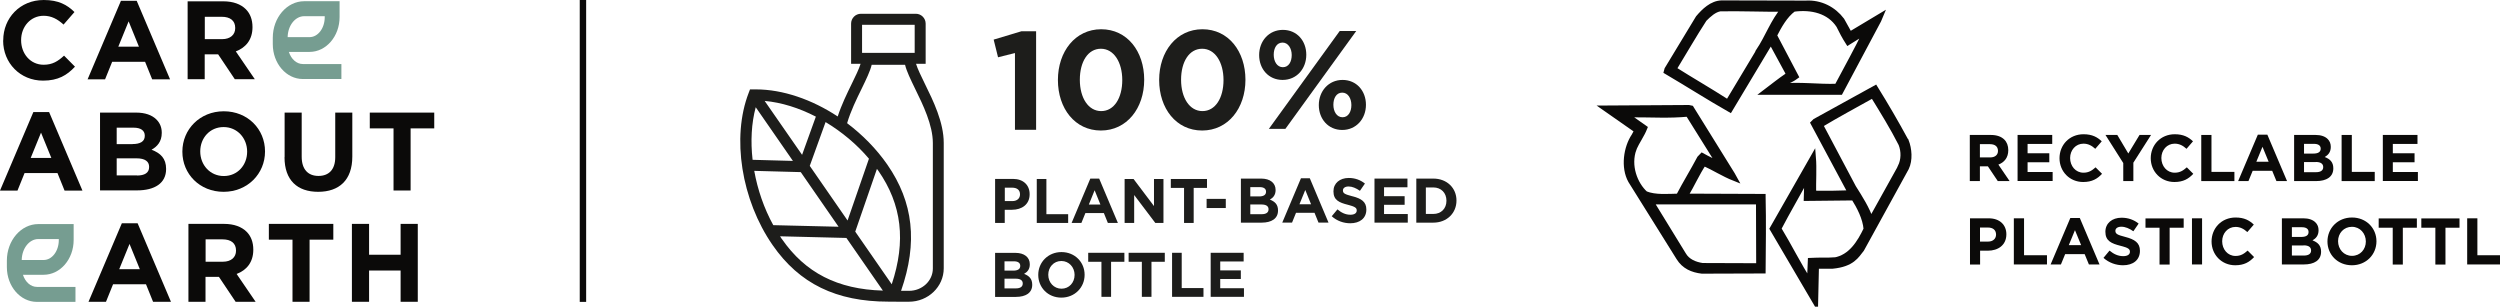 <svg width="269" height="33" viewBox="0 0 269 33" fill="none" xmlns="http://www.w3.org/2000/svg">
<path d="M30.951 3.995H33.31C34.212 3.995 34.941 3.037 34.941 1.851V1.742H32.734C31.766 1.742 30.972 2.743 30.951 3.995ZM36.723 8.502H32.581C30.798 8.502 29.352 6.825 29.352 4.757V4.061C29.352 1.894 30.875 0.131 32.734 0.131H36.539V1.84C36.539 3.908 35.093 5.585 33.31 5.585H31.081C31.331 6.357 31.907 6.891 32.592 6.891H36.734V8.491L36.723 8.502Z" fill="#769D91"/>
<path d="M2.337 27.976H4.696C5.599 27.976 6.327 27.018 6.327 25.831V25.722H4.12C3.153 25.722 2.359 26.724 2.337 27.976ZM8.11 32.482H3.968C2.185 32.482 0.739 30.806 0.739 28.738V28.041C0.739 25.875 2.261 24.111 4.12 24.111H7.925V25.82C7.925 27.889 6.479 29.565 4.696 29.565H2.468C2.718 30.338 3.294 30.871 3.979 30.871H8.121V32.471L8.11 32.482Z" fill="#769D91"/>
<path d="M0.348 4.354V4.332C0.348 1.949 2.142 0 4.707 0C6.294 0 7.229 0.523 8.012 1.295L6.838 2.645C6.197 2.057 5.533 1.698 4.696 1.698C3.283 1.698 2.272 2.874 2.272 4.311V4.332C2.272 5.769 3.261 6.967 4.696 6.967C5.653 6.967 6.24 6.586 6.892 5.987L8.067 7.174C7.208 8.099 6.251 8.676 4.631 8.676C2.163 8.676 0.337 6.771 0.337 4.365" fill="#0B0A09"/>
<path d="M14.948 5.018L13.84 2.297L12.731 5.018H14.959H14.948ZM13.013 0.087H14.709L18.297 8.534H16.373L15.612 6.651H12.068L11.306 8.534H9.426L13.013 0.087Z" fill="#0B0A09"/>
<path d="M23.896 4.213C24.787 4.213 25.309 3.734 25.309 3.026V3.005C25.309 2.21 24.755 1.807 23.863 1.807H22.037V4.213H23.907H23.896ZM20.189 0.142H24.015C25.081 0.142 25.907 0.446 26.45 0.991C26.918 1.459 27.168 2.112 27.168 2.907V2.928C27.168 4.278 26.44 5.127 25.374 5.53L27.418 8.523H25.265L23.472 5.846H22.026V8.523H20.189V0.142Z" fill="#0B0A09"/>
<path d="M5.523 16.992L4.414 14.271L3.305 16.992H5.534H5.523ZM3.588 12.061H5.284L8.871 20.508H6.947L6.186 18.625H2.642L1.881 20.508H0L3.588 12.061Z" fill="#0B0A09"/>
<path d="M14.742 18.886C15.557 18.886 16.046 18.603 16.046 17.972V17.95C16.046 17.384 15.622 17.036 14.687 17.036H12.556V18.875H14.742V18.886ZM14.252 15.501C15.068 15.501 15.579 15.239 15.579 14.619V14.597C15.579 14.042 15.144 13.737 14.372 13.737H12.556V15.512H14.252V15.501ZM10.763 12.115H14.644C15.601 12.115 16.351 12.377 16.829 12.856C17.209 13.237 17.405 13.705 17.405 14.282V14.303C17.405 15.25 16.905 15.773 16.307 16.11C17.275 16.48 17.873 17.047 17.873 18.168V18.189C17.873 19.724 16.633 20.486 14.742 20.486H10.763V12.104V12.115Z" fill="#0B0A09"/>
<path d="M26.592 16.328V16.307C26.592 14.87 25.537 13.672 24.059 13.672C22.58 13.672 21.547 14.848 21.547 16.285V16.307C21.547 17.744 22.602 18.941 24.08 18.941C25.559 18.941 26.592 17.765 26.592 16.328ZM19.623 16.328V16.307C19.623 13.923 21.504 11.974 24.08 11.974C26.657 11.974 28.516 13.901 28.516 16.285V16.307C28.516 18.691 26.635 20.639 24.059 20.639C21.482 20.639 19.623 18.712 19.623 16.328Z" fill="#0B0A09"/>
<path d="M30.625 16.905V12.116H32.462V16.862C32.462 18.223 33.147 18.93 34.267 18.93C35.387 18.93 36.072 18.244 36.072 16.916V12.116H37.909V16.851C37.909 19.387 36.485 20.639 34.234 20.639C31.984 20.639 30.614 19.387 30.614 16.916" fill="#0B0A09"/>
<path d="M42.344 13.814H39.789V12.116H46.725V13.814H44.181V20.498H42.344V13.814Z" fill="#0B0A09"/>
<path d="M15.046 28.966L13.937 26.245L12.828 28.966H15.057H15.046ZM13.111 24.024H14.807L18.395 32.472H16.47L15.709 30.588H12.165L11.404 32.472H9.523L13.111 24.024Z" fill="#0B0A09"/>
<path d="M23.983 28.161C24.874 28.161 25.396 27.682 25.396 26.974V26.953C25.396 26.158 24.841 25.755 23.95 25.755H22.123V28.161H23.993H23.983ZM20.275 24.09H24.102C25.168 24.09 25.994 24.395 26.537 24.939C27.005 25.407 27.255 26.06 27.255 26.855V26.877C27.255 28.226 26.526 29.075 25.461 29.478L27.505 32.472H25.352L23.559 29.794H22.113V32.472H20.275V24.09Z" fill="#0B0A09"/>
<path d="M31.473 25.788H28.929V24.09H35.865V25.788H33.31V32.472H31.473V25.788Z" fill="#0B0A09"/>
<path d="M37.865 24.09H39.713V27.41H43.105V24.09H44.953V32.472H43.105V29.108H39.713V32.472H37.865V24.09Z" fill="#0B0A09"/>
<path d="M62.725 32.483V0" stroke="#0B0A09" stroke-width="0.69" stroke-miterlimit="10"/>
<g clip-path="url(#clip0_3758_53514)">
<path d="M98.58 6.867H99.6V2.544C99.6 1.958 99.128 1.482 98.546 1.482H92.632C92.05 1.482 91.578 1.958 91.578 2.544V6.867H92.598C92.429 7.428 92.042 8.209 91.646 9.024C91.132 10.078 90.542 11.284 90.138 12.532C87.366 10.706 84.231 9.619 81.341 9.619C81.257 9.619 81.181 9.619 81.097 9.619H80.701L80.558 9.993C78.704 14.774 79.766 21.518 83.136 26.376C86.009 30.52 89.978 32.457 95.597 32.457C95.774 32.457 95.951 32.457 96.128 32.457H96.373C96.373 32.457 96.432 32.465 96.457 32.465H97.805C99.869 32.465 101.546 30.852 101.546 28.873V15.377C101.546 13.161 100.425 10.859 99.515 9.016C99.119 8.2 98.732 7.419 98.563 6.859L98.58 6.867ZM92.758 2.671H98.42V5.687H92.758V2.671ZM93.499 17.076L91.199 23.726L87.13 17.849L88.832 13.135C90.567 14.18 92.185 15.522 93.499 17.076ZM87.787 12.549L86.304 16.66L82.277 10.859C84.08 11.02 85.975 11.615 87.787 12.549ZM81.316 11.538L85.318 17.314L80.979 17.195C80.752 15.207 80.853 13.254 81.316 11.538ZM81.156 18.384L86.161 18.52L90.23 24.397L83.203 24.227C82.209 22.418 81.518 20.405 81.156 18.384ZM84.113 25.705C84.054 25.611 83.995 25.518 83.936 25.425L91.073 25.603L94.999 31.268C90.121 31.132 86.641 29.349 84.122 25.705H84.113ZM95.951 30.588L92.025 24.924L94.359 18.172C94.409 18.239 94.46 18.307 94.51 18.375C97.038 22.019 97.502 25.926 95.951 30.588ZM100.375 28.89C100.375 30.215 99.229 31.293 97.813 31.293H96.954C98.766 26.104 98.285 21.764 95.471 17.704C94.291 16.006 92.8 14.502 91.149 13.254C91.528 11.963 92.16 10.672 92.707 9.559C93.205 8.532 93.626 7.674 93.794 6.969H97.384C97.552 7.674 97.974 8.532 98.471 9.559C99.322 11.292 100.375 13.458 100.375 15.394V28.89Z" fill="#1D1D1B"/>
<path d="M108.11 22.571H108.893C109.946 22.571 110.789 22.002 110.789 20.906V20.889C110.789 19.921 110.115 19.25 108.994 19.25H107.073V23.989H108.11V22.571ZM108.11 20.193H108.91C109.424 20.193 109.753 20.439 109.753 20.906V20.923C109.753 21.331 109.449 21.637 108.935 21.637H108.118V20.193H108.11Z" fill="#1D1D1B"/>
<path d="M114.934 23.047H112.592V19.259H111.556V23.989H114.934V23.047Z" fill="#1D1D1B"/>
<path d="M119.206 23.989H120.285L118.271 19.216H117.319L115.305 23.989H116.358L116.788 22.928H118.777L119.206 23.989ZM117.159 22.011L117.782 20.473L118.406 22.011H117.159Z" fill="#1D1D1B"/>
<path d="M122.037 20.983L124.312 23.989H125.188V19.259H124.169V22.172L121.97 19.259H121.009V23.989H122.037V20.983Z" fill="#1D1D1B"/>
<path d="M127.404 23.989H128.44V20.218H129.873V19.259H125.98V20.218H127.404V23.989Z" fill="#1D1D1B"/>
<path d="M131.895 21.399H129.831V22.384H131.895V21.399Z" fill="#1D1D1B"/>
<path d="M136.638 21.476C136.975 21.289 137.254 20.991 137.254 20.456V20.439C137.254 19.692 136.664 19.216 135.703 19.216H133.521V23.956H135.754C136.815 23.956 137.515 23.522 137.515 22.656V22.639C137.515 22.002 137.178 21.688 136.638 21.476ZM134.532 20.134H135.552C135.99 20.134 136.226 20.312 136.226 20.618V20.635C136.226 20.983 135.939 21.136 135.484 21.136H134.532V20.134ZM136.495 22.529C136.495 22.877 136.217 23.047 135.762 23.047H134.532V22.002H135.728C136.259 22.002 136.495 22.197 136.495 22.512V22.529Z" fill="#1D1D1B"/>
<path d="M139.983 19.182L137.97 23.955H139.023L139.453 22.894H141.441L141.871 23.955H142.949L140.936 19.182H139.983ZM139.823 21.976L140.447 20.439L141.07 21.976H139.823Z" fill="#1D1D1B"/>
<path d="M145.511 21.118C144.702 20.906 144.5 20.804 144.5 20.498V20.481C144.5 20.252 144.71 20.065 145.106 20.065C145.502 20.065 145.915 20.244 146.328 20.532L146.867 19.751C146.387 19.369 145.806 19.148 145.123 19.148C144.163 19.148 143.48 19.717 143.48 20.575V20.592C143.48 21.535 144.087 21.798 145.039 22.036C145.823 22.239 145.983 22.375 145.983 22.639V22.656C145.983 22.936 145.73 23.106 145.309 23.106C144.769 23.106 144.331 22.885 143.91 22.528L143.295 23.267C143.859 23.777 144.576 24.023 145.292 24.023C146.303 24.023 147.019 23.496 147.019 22.554V22.537C147.019 21.713 146.48 21.365 145.528 21.118H145.511Z" fill="#1D1D1B"/>
<path d="M148.923 22.036H151.139V21.11H148.923V20.151H151.442V19.216H147.895V23.956H151.476V23.03H148.923V22.036Z" fill="#1D1D1B"/>
<path d="M154.223 19.216H152.395V23.956H154.223C155.697 23.956 156.717 22.919 156.717 21.586V21.569C156.717 20.235 155.697 19.216 154.223 19.216ZM155.638 21.603C155.638 22.444 155.065 23.021 154.223 23.021H153.422V20.168H154.223C155.065 20.168 155.638 20.754 155.638 21.594V21.611V21.603Z" fill="#1D1D1B"/>
<path d="M110.191 29.467C110.528 29.28 110.806 28.983 110.806 28.448V28.431C110.806 27.684 110.216 27.208 109.255 27.208H107.073V31.947H109.306C110.368 31.947 111.067 31.514 111.067 30.648V30.631C111.067 29.994 110.73 29.68 110.191 29.467ZM108.084 28.117H109.104C109.542 28.117 109.778 28.295 109.778 28.601V28.618C109.778 28.966 109.491 29.119 109.036 29.119H108.084V28.117ZM110.047 30.512C110.047 30.86 109.769 31.03 109.314 31.03H108.084V29.985H109.281C109.812 29.985 110.047 30.181 110.047 30.495V30.512Z" fill="#1D1D1B"/>
<path d="M114.218 27.123C112.769 27.123 111.716 28.227 111.716 29.569V29.586C111.716 30.928 112.752 32.024 114.201 32.024C115.651 32.024 116.704 30.919 116.704 29.578V29.561C116.704 28.219 115.667 27.123 114.21 27.123H114.218ZM115.625 29.586C115.625 30.401 115.044 31.064 114.218 31.064C113.393 31.064 112.794 30.384 112.794 29.578V29.561C112.794 28.745 113.376 28.083 114.201 28.083C115.027 28.083 115.625 28.762 115.625 29.569V29.586Z" fill="#1D1D1B"/>
<path d="M117.091 28.168H118.515V31.939H119.552V28.168H120.984V27.2H117.091V28.168Z" fill="#1D1D1B"/>
<path d="M121.439 28.168H122.863V31.939H123.899V28.168H125.332V27.2H121.439V28.168Z" fill="#1D1D1B"/>
<path d="M127.152 27.2H126.115V31.939H129.494V30.996H127.152V27.2Z" fill="#1D1D1B"/>
<path d="M131.297 30.019H133.513V29.094H131.297V28.134H133.816V27.2H130.269V31.939H133.85V31.013H131.297V30.019Z" fill="#1D1D1B"/>
<path d="M109.21 5.705V13.969H111.485V3.361H109.917L106.918 4.262L107.39 6.164L109.21 5.705Z" fill="#1D1D1B"/>
<path d="M118.456 14.044C121.245 14.044 123.116 11.649 123.116 8.583C123.116 5.517 121.279 3.147 118.49 3.147C115.701 3.147 113.831 5.542 113.831 8.608C113.831 11.674 115.667 14.044 118.456 14.044ZM118.456 5.245C119.846 5.245 120.756 6.689 120.756 8.617C120.756 10.544 119.88 11.954 118.49 11.954C117.1 11.954 116.19 10.527 116.19 8.583C116.19 6.638 117.066 5.245 118.456 5.245Z" fill="#1D1D1B"/>
<path d="M129.35 14.044C132.139 14.044 134.01 11.649 134.01 8.583C134.01 5.517 132.173 3.147 129.384 3.147C126.595 3.147 124.725 5.542 124.725 8.608C124.725 11.674 126.561 14.044 129.35 14.044ZM129.35 5.245C130.74 5.245 131.65 6.689 131.65 8.617C131.65 10.544 130.774 11.954 129.384 11.954C127.994 11.954 127.084 10.527 127.084 8.583C127.084 6.638 127.96 5.245 129.35 5.245Z" fill="#1D1D1B"/>
<path d="M141.904 11.309C141.904 12.795 142.915 13.984 144.424 13.984C145.932 13.984 146.976 12.778 146.976 11.275C146.976 9.772 145.957 8.6 144.457 8.6C142.957 8.6 141.904 9.806 141.904 11.309ZM145.409 11.309C145.409 12.014 145.081 12.617 144.457 12.617C143.834 12.617 143.471 11.997 143.471 11.275C143.471 10.553 143.8 9.967 144.424 9.967C145.047 9.967 145.409 10.587 145.409 11.309Z" fill="#1D1D1B"/>
<path d="M138.307 13.866L145.932 3.334H144.154L136.529 13.866H138.307Z" fill="#1D1D1B"/>
<path d="M138.004 8.6C139.529 8.6 140.557 7.393 140.557 5.89C140.557 4.387 139.545 3.215 138.037 3.215C136.529 3.215 135.484 4.421 135.484 5.924C135.484 7.427 136.504 8.6 138.004 8.6ZM138.004 4.582C138.602 4.582 138.989 5.202 138.989 5.924C138.989 6.646 138.661 7.232 138.037 7.232C137.414 7.232 137.052 6.612 137.052 5.89C137.052 5.168 137.38 4.582 138.004 4.582Z" fill="#1D1D1B"/>
</g>
<path d="M211.961 14.521H214.222C214.852 14.521 215.342 14.696 215.668 15.022C215.94 15.294 216.092 15.686 216.092 16.154C216.092 16.971 215.657 17.471 215.026 17.711L216.233 19.485H214.961L213.896 17.896H213.037V19.485H211.95V14.521H211.961ZM214.146 16.938C214.678 16.938 214.983 16.655 214.983 16.241C214.983 15.762 214.657 15.512 214.124 15.512H213.037V16.938H214.146Z" fill="#0B0A09"/>
<path d="M217.081 14.521H220.82V15.49H218.168V16.491H220.505V17.46H218.168V18.505H220.864V19.474H217.091V14.51L217.081 14.521Z" fill="#0B0A09"/>
<path d="M221.603 17.025C221.603 15.599 222.668 14.445 224.19 14.445C225.125 14.445 225.68 14.761 226.147 15.207L225.452 16.013C225.071 15.665 224.68 15.458 224.18 15.458C223.342 15.458 222.745 16.154 222.745 17.003C222.745 17.863 223.332 18.582 224.18 18.582C224.745 18.582 225.093 18.353 225.484 18.005L226.18 18.702C225.669 19.246 225.104 19.583 224.147 19.583C222.69 19.583 221.603 18.451 221.603 17.025Z" fill="#0B0A09"/>
<path d="M228.452 17.526L226.549 14.521H227.821L229.006 16.514L230.213 14.521H231.452L229.55 17.504V19.485H228.463V17.526H228.452Z" fill="#0B0A09"/>
<path d="M231.42 17.025C231.42 15.599 232.486 14.445 234.008 14.445C234.943 14.445 235.497 14.761 235.965 15.207L235.269 16.013C234.888 15.665 234.497 15.458 233.997 15.458C233.16 15.458 232.562 16.154 232.562 17.003C232.562 17.863 233.149 18.582 233.997 18.582C234.562 18.582 234.91 18.353 235.302 18.005L235.997 18.702C235.486 19.246 234.921 19.583 233.964 19.583C232.508 19.583 231.42 18.451 231.42 17.025Z" fill="#0B0A09"/>
<path d="M236.867 14.521H237.954V18.495H240.422V19.485H236.856V14.521H236.867Z" fill="#0B0A09"/>
<path d="M242.955 14.489H243.966L246.086 19.485H244.944L244.487 18.375H242.389L241.933 19.485H240.824L242.944 14.489H242.955ZM244.107 17.406L243.444 15.795L242.781 17.406H244.096H244.107Z" fill="#0B0A09"/>
<path d="M246.858 14.521H249.163C249.728 14.521 250.174 14.674 250.456 14.957C250.685 15.185 250.793 15.458 250.793 15.806C250.793 16.383 250.5 16.688 250.141 16.895C250.717 17.112 251.065 17.45 251.065 18.114C251.065 19.039 250.326 19.485 249.206 19.485H246.847V14.521H246.858ZM249.706 15.991C249.706 15.665 249.456 15.479 248.989 15.479H247.913V16.524H248.924C249.402 16.524 249.706 16.372 249.706 16.002V15.991ZM249.174 17.439H247.913V18.527H249.206C249.685 18.527 249.978 18.353 249.978 17.983C249.978 17.635 249.728 17.428 249.174 17.428V17.439Z" fill="#0B0A09"/>
<path d="M251.967 14.521H253.055V18.495H255.522V19.485H251.957V14.521H251.967Z" fill="#0B0A09"/>
<path d="M256.381 14.521H260.121V15.49H257.468V16.491H259.806V17.46H257.468V18.505H260.165V19.474H256.392V14.51L256.381 14.521Z" fill="#0B0A09"/>
<path d="M211.96 23.491H213.983C215.168 23.491 215.885 24.188 215.885 25.211C215.885 26.376 214.994 26.975 213.885 26.975H213.058V28.466H211.971V23.502L211.96 23.491ZM213.917 25.995C214.461 25.995 214.776 25.668 214.776 25.244C214.776 24.743 214.439 24.482 213.896 24.482H213.048V25.995H213.906H213.917Z" fill="#0B0A09"/>
<path d="M216.7 23.491H217.787V27.464H220.255V28.455H216.689V23.491H216.7Z" fill="#0B0A09"/>
<path d="M222.777 23.459H223.788L225.908 28.455H224.766L224.31 27.345H222.211L221.755 28.455H220.646L222.766 23.459H222.777ZM223.929 26.376L223.266 24.765L222.603 26.376H223.918H223.929Z" fill="#0B0A09"/>
<path d="M226.343 27.736L226.985 26.964C227.431 27.334 227.898 27.562 228.463 27.562C228.909 27.562 229.181 27.388 229.181 27.094C229.181 26.8 229.007 26.659 228.181 26.452C227.18 26.202 226.539 25.919 226.539 24.939C226.539 24.024 227.257 23.426 228.279 23.426C228.996 23.426 229.616 23.654 230.116 24.057L229.55 24.884C229.116 24.58 228.681 24.395 228.257 24.395C227.833 24.395 227.615 24.59 227.615 24.83C227.615 25.168 227.833 25.276 228.681 25.494C229.681 25.755 230.257 26.114 230.257 26.985C230.257 27.987 229.507 28.542 228.442 28.542C227.691 28.542 226.93 28.281 226.333 27.747L226.343 27.736Z" fill="#0B0A09"/>
<path d="M232.366 24.503H230.855V23.502H234.964V24.503H233.453V28.466H232.366V24.503Z" fill="#0B0A09"/>
<path d="M235.856 23.491H236.943V28.455H235.856V23.491Z" fill="#0B0A09"/>
<path d="M237.964 25.984C237.964 24.558 239.03 23.404 240.552 23.404C241.487 23.404 242.041 23.72 242.509 24.166L241.813 24.971C241.432 24.623 241.041 24.416 240.541 24.416C239.704 24.416 239.106 25.113 239.106 25.962C239.106 26.822 239.693 27.54 240.541 27.54C241.106 27.54 241.454 27.312 241.845 26.963L242.541 27.66C242.03 28.204 241.465 28.542 240.508 28.542C239.051 28.542 237.964 27.41 237.964 25.984Z" fill="#0B0A09"/>
<path d="M245.542 23.491H247.846C248.412 23.491 248.857 23.644 249.14 23.927C249.368 24.155 249.477 24.427 249.477 24.776C249.477 25.353 249.184 25.657 248.825 25.864C249.401 26.082 249.749 26.419 249.749 27.083C249.749 28.009 249.01 28.455 247.89 28.455H245.531V23.491H245.542ZM248.401 24.961C248.401 24.634 248.151 24.449 247.683 24.449H246.607V25.494H247.618C248.096 25.494 248.401 25.342 248.401 24.972V24.961ZM247.868 26.409H246.607V27.497H247.901C248.379 27.497 248.673 27.323 248.673 26.953C248.673 26.605 248.423 26.398 247.868 26.398V26.409Z" fill="#0B0A09"/>
<path d="M250.434 25.984C250.434 24.558 251.543 23.404 253.076 23.404C254.609 23.404 255.707 24.547 255.707 25.962C255.707 27.388 254.598 28.542 253.065 28.542C251.532 28.542 250.434 27.399 250.434 25.984ZM254.565 25.984C254.565 25.124 253.946 24.405 253.065 24.405C252.184 24.405 251.576 25.102 251.576 25.951C251.576 26.811 252.195 27.529 253.076 27.529C253.956 27.529 254.565 26.833 254.565 25.984Z" fill="#0B0A09"/>
<path d="M257.457 24.503H255.946V23.502H260.055V24.503H258.544V28.466H257.457V24.503Z" fill="#0B0A09"/>
<path d="M262.045 24.503H260.534V23.502H264.643V24.503H263.132V28.466H262.045V24.503Z" fill="#0B0A09"/>
<path d="M265.48 23.491H266.567V27.464H269.035V28.455H265.469V23.491H265.48Z" fill="#0B0A09"/>
<path d="M197.664 9.307C195.587 9.383 193.696 9.057 191.391 9.307C191.956 8.839 192.641 8.665 193.228 8.229L190.902 3.81C191.424 2.798 192.032 1.665 192.978 0.969C194.957 0.697 196.838 1.176 197.86 2.732C198.153 3.331 198.49 3.973 198.86 4.55L200.784 3.353C199.838 5.323 198.686 7.369 197.664 9.307ZM189.249 5.497L185.977 10.951H185.803C183.922 9.743 182.02 8.654 180.161 7.478L180.183 7.282C181.259 5.53 182.259 3.766 183.379 2.046C183.868 1.557 184.433 1.034 185.086 0.925C187.379 0.882 189.684 0.991 191.945 0.969C190.793 2.308 190.239 3.984 189.239 5.486M199.034 3.723L198.175 2.177C197.294 1.012 195.903 0.261 194.294 0.359L185.26 0.337C184.205 0.359 183.357 1.197 182.737 1.927L179.389 7.457L179.324 7.696C181.618 9.046 183.814 10.45 186.14 11.778L190.51 4.485H190.587L192.391 7.805L192.424 8.077C191.391 8.785 190.902 9.198 189.967 9.906H198.012L202.132 2.177L202.306 1.763L199.034 3.723Z" fill="#0B0A09"/>
<path d="M197.664 9.307C195.587 9.383 193.696 9.057 191.391 9.307C191.956 8.839 192.641 8.665 193.228 8.229L190.902 3.81C191.424 2.798 192.032 1.665 192.978 0.969C194.957 0.697 196.838 1.176 197.86 2.732C198.153 3.331 198.49 3.973 198.86 4.55L200.784 3.353C199.838 5.323 198.686 7.369 197.664 9.307ZM189.249 5.497L185.977 10.951H185.803C183.922 9.743 182.02 8.654 180.161 7.478L180.183 7.282C181.259 5.53 182.259 3.766 183.379 2.046C183.868 1.557 184.433 1.034 185.086 0.925C187.379 0.882 189.684 0.991 191.945 0.969C190.793 2.308 190.239 3.984 189.239 5.486L189.249 5.497ZM199.034 3.723L198.175 2.177C197.294 1.012 195.903 0.261 194.294 0.359L185.26 0.337C184.205 0.359 183.357 1.197 182.737 1.927L179.389 7.457L179.324 7.696C181.618 9.046 183.814 10.45 186.14 11.778L190.51 4.485H190.587L192.391 7.805L192.424 8.077C191.391 8.785 190.902 9.198 189.967 9.906H198.012L202.132 2.177L202.306 1.763L199.034 3.723Z" stroke="#0B0A09" stroke-width="0.59" stroke-miterlimit="10"/>
<path d="M204.502 17.972L201.306 23.72C200.871 22.435 200.165 21.347 199.425 20.171L195.859 13.444C197.664 12.355 199.621 11.31 201.524 10.243C202.6 11.996 203.643 13.672 204.568 15.49C204.883 16.296 204.861 17.21 204.491 17.961M197.403 27.987C196.599 28.041 195.838 27.987 194.816 28.041L194.718 30.382C193.5 28.498 192.511 26.474 191.37 24.601C192.37 22.686 193.424 20.9 194.446 19.028L194.381 21.325L199.469 21.27C200.078 22.239 200.719 23.458 200.817 24.656C200.11 26.136 199.154 27.693 197.403 27.998M205.068 15.164C203.991 13.171 202.926 11.354 201.774 9.492L195.316 13.052L195.12 13.248L199.056 20.596V20.77C197.719 20.824 196.425 20.835 195.12 20.813C195.098 19.496 195.196 18.124 195.098 16.927L190.717 24.612L195.338 32.483L195.425 28.618H197.186C199.295 28.411 199.751 27.508 200.306 26.811L205.111 18.07C205.524 17.221 205.426 16.034 205.089 15.174" fill="#0B0A09"/>
<path d="M204.502 17.972L201.306 23.72C200.871 22.435 200.165 21.347 199.425 20.171L195.859 13.444C197.664 12.355 199.621 11.31 201.524 10.243C202.6 11.996 203.643 13.672 204.568 15.49C204.883 16.296 204.861 17.21 204.491 17.961L204.502 17.972ZM197.403 27.987C196.599 28.041 195.838 27.987 194.816 28.041L194.718 30.382C193.5 28.498 192.511 26.474 191.37 24.601C192.37 22.686 193.424 20.9 194.446 19.028L194.381 21.325L199.469 21.27C200.078 22.239 200.719 23.458 200.817 24.656C200.11 26.136 199.154 27.693 197.403 27.998V27.987ZM205.068 15.164C203.991 13.171 202.926 11.354 201.774 9.492L195.316 13.052L195.12 13.248L199.056 20.596V20.77C197.719 20.824 196.425 20.835 195.12 20.813C195.098 19.496 195.196 18.124 195.098 16.927L190.717 24.612L195.338 32.483L195.425 28.618H197.186C199.295 28.411 199.751 27.508 200.306 26.811L205.111 18.07C205.524 17.221 205.426 16.034 205.089 15.174L205.068 15.164Z" stroke="#0B0A09" stroke-width="0.59" stroke-miterlimit="10"/>
<path d="M183.183 28.596C182.39 28.477 181.564 28.161 181.129 27.399L177.628 21.695H189.239L189.261 28.618L183.173 28.596H183.183ZM175.791 16.002C176.139 15.218 176.661 14.511 176.954 13.77L174.899 12.323C178.226 12.323 179.422 12.453 181.64 12.257L185.053 17.722C184.423 17.406 183.749 17.101 183.151 16.764L182.89 17.036C182.183 18.375 181.346 19.725 180.618 21.129C179.531 21.151 178.096 21.292 177.041 20.857C175.91 19.845 175.128 17.82 175.802 16.002M189.685 21.162L181.303 21.129C182.107 19.79 182.586 18.647 183.325 17.548C184.434 18.048 185.477 18.723 186.608 19.17L186.391 18.778L181.966 11.648L181.705 11.593L172.725 11.648L176.15 14.043L175.834 14.63C174.986 15.882 174.671 18.005 175.476 19.442L180.65 27.726C181.227 28.662 182.118 29.032 183.129 29.152L189.685 29.13C189.706 26.311 189.75 23.97 189.685 21.172" fill="#0B0A09"/>
<path d="M183.183 28.596C182.39 28.477 181.564 28.161 181.129 27.399L177.628 21.695H189.239L189.261 28.618L183.173 28.596H183.183ZM175.791 16.002C176.139 15.218 176.661 14.511 176.954 13.77L174.899 12.323C178.226 12.323 179.422 12.453 181.64 12.257L185.053 17.722C184.423 17.406 183.749 17.101 183.151 16.764L182.89 17.036C182.183 18.375 181.346 19.725 180.618 21.129C179.531 21.151 178.096 21.292 177.041 20.857C175.91 19.845 175.128 17.82 175.802 16.002H175.791ZM189.685 21.162L181.303 21.129C182.107 19.79 182.586 18.647 183.325 17.548C184.434 18.048 185.477 18.723 186.608 19.17L186.391 18.778L181.966 11.648L181.705 11.593L172.725 11.648L176.15 14.043L175.834 14.63C174.986 15.882 174.671 18.005 175.476 19.442L180.65 27.726C181.227 28.662 182.118 29.032 183.129 29.152L189.685 29.13C189.706 26.311 189.75 23.97 189.685 21.172V21.162Z" stroke="#0B0A09" stroke-width="0.59" stroke-miterlimit="10"/>
<defs>
<clipPath id="clip0_3758_53514">
<rect width="78" height="31" fill="white" transform="translate(78.725 1.482)"/>
</clipPath>
</defs>
</svg>
